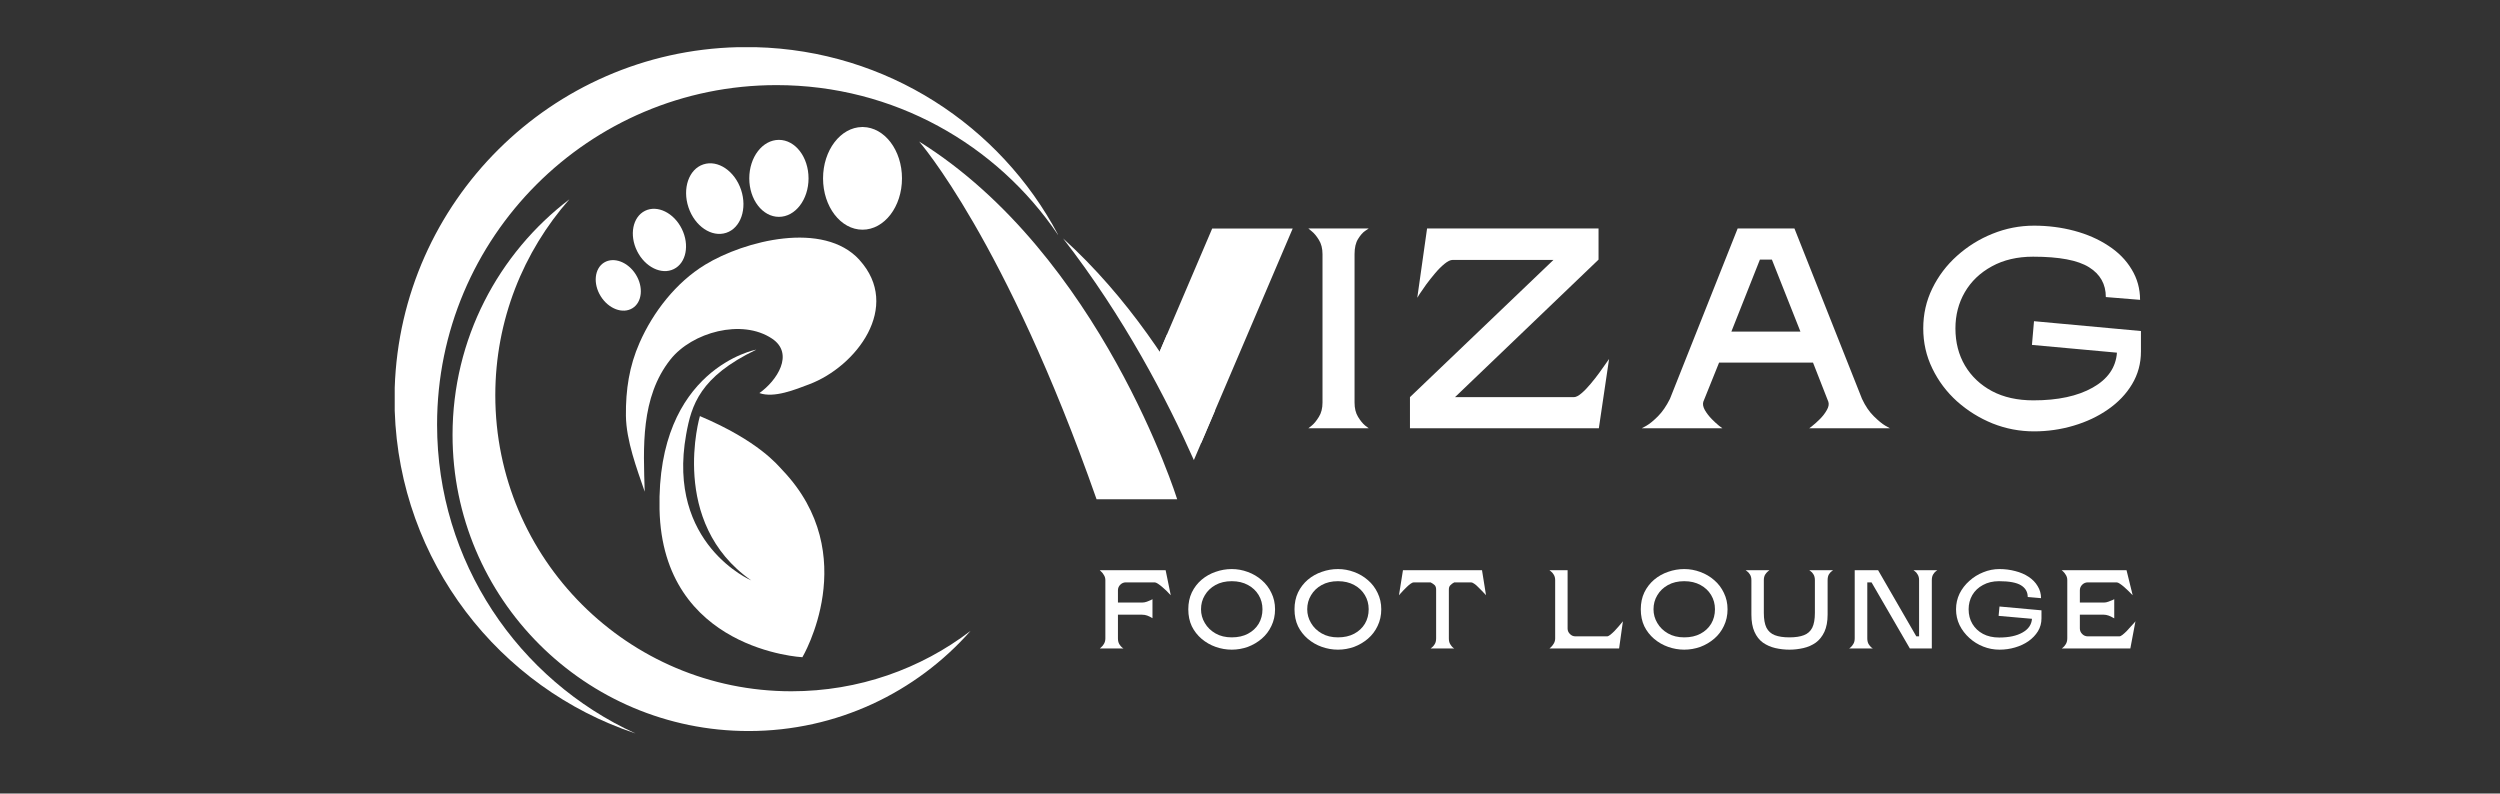 <svg xmlns="http://www.w3.org/2000/svg" xmlns:xlink="http://www.w3.org/1999/xlink" width="356" zoomAndPan="magnify" viewBox="0 0 267 84.75" height="113" preserveAspectRatio="xMidYMid meet" version="1.0"><rect x="0" y="0" width="267" height="84.75" fill="#333333" stroke="none"/><defs><g/><clipPath id="291a978c30"><path d="M 42.023 5 L 113 5 L 113 78.52 L 42.023 78.52 Z M 42.023 5 " clip-rule="nonzero"/></clipPath><clipPath id="5c677baeed"><path d="M 78.781 5.039 C 58.867 5.535 42.801 21.52 42.156 41.406 L 42.156 43.875 C 42.68 59.961 53.293 73.488 67.879 78.336 C 55.367 72.621 46.68 60 46.68 45.348 C 46.68 25.32 62.906 9.09 82.934 9.09 C 95.445 9.09 106.48 15.43 112.992 25.078 L 112.992 25.047 C 106.824 13.406 94.707 5.391 80.707 5.039 Z M 78.781 5.039 " clip-rule="nonzero"/></clipPath><clipPath id="afd07984e9"><path d="M 0.031 0.023 L 71 0.023 L 71 73.488 L 0.031 73.488 Z M 0.031 0.023 " clip-rule="nonzero"/></clipPath><clipPath id="061f35a711"><path d="M 36.781 0.039 C 16.867 0.535 0.801 16.52 0.156 36.406 L 0.156 38.875 C 0.68 54.961 11.293 68.488 25.879 73.336 C 13.367 67.621 4.68 55 4.68 40.348 C 4.68 20.32 20.906 4.09 40.934 4.09 C 53.445 4.09 64.48 10.43 70.992 20.078 L 70.992 20.047 C 64.824 8.406 52.707 0.391 38.707 0.039 Z M 36.781 0.039 " clip-rule="nonzero"/></clipPath><clipPath id="a50d7ab1fa"><rect x="0" width="71" y="0" height="74"/></clipPath><clipPath id="669a3a9479"><path d="M 48.238 21.266 L 103.859 21.266 L 103.859 78.195 L 48.238 78.195 Z M 48.238 21.266 " clip-rule="nonzero"/></clipPath><clipPath id="a959c377e5"><path d="M 103.656 67.379 C 97.863 73.941 89.387 78.074 79.953 78.074 C 62.496 78.074 48.332 63.922 48.332 46.453 C 48.332 36.184 53.23 27.062 60.812 21.285 C 55.895 26.859 52.898 34.188 52.898 42.211 C 52.898 59.668 67.051 73.828 84.52 73.828 C 91.715 73.828 98.348 71.43 103.656 67.379 Z M 103.656 67.379 " clip-rule="nonzero"/></clipPath><clipPath id="cfdcc9db88"><path d="M 0.25 0.266 L 55.77 0.266 L 55.77 57.195 L 0.25 57.195 Z M 0.25 0.266 " clip-rule="nonzero"/></clipPath><clipPath id="2f63c2f39b"><path d="M 55.656 46.379 C 49.863 52.941 41.387 57.074 31.953 57.074 C 14.496 57.074 0.332 42.922 0.332 25.453 C 0.332 15.184 5.23 6.062 12.812 0.285 C 7.895 5.859 4.898 13.188 4.898 21.211 C 4.898 38.668 19.051 52.828 36.52 52.828 C 43.715 52.828 50.348 50.43 55.656 46.379 Z M 55.656 46.379 " clip-rule="nonzero"/></clipPath><clipPath id="196756b0ea"><rect x="0" width="56" y="0" height="58"/></clipPath><clipPath id="9e7eaea296"><path d="M 70.16 37.297 L 88.152 37.297 L 88.152 70.34 L 70.16 70.34 Z M 70.16 37.297 " clip-rule="nonzero"/></clipPath><clipPath id="09badff170"><path d="M 80.75 37.344 C 80.75 37.344 70.113 39.34 70.438 54.398 C 70.758 69.457 85.695 70.191 85.695 70.191 C 85.695 70.191 92.188 59.254 83.57 50.215 C 83.066 49.691 81.062 47.109 74.75 44.438 C 74.75 44.438 71.383 55.809 80.234 61.988 C 80.234 61.988 71.172 58.125 73.281 46.402 C 73.844 43.25 74.762 40.227 80.758 37.352 Z M 80.75 37.344 " clip-rule="nonzero"/></clipPath><clipPath id="f169ce2b55"><path d="M 0.16 0.328 L 18.152 0.328 L 18.152 33.34 L 0.16 33.34 Z M 0.16 0.328 " clip-rule="nonzero"/></clipPath><clipPath id="c9e622854f"><path d="M 10.75 0.344 C 10.75 0.344 0.113 2.34 0.438 17.398 C 0.758 32.457 15.695 33.191 15.695 33.191 C 15.695 33.191 22.188 22.254 13.57 13.215 C 13.066 12.691 11.062 10.109 4.75 7.438 C 4.75 7.438 1.383 18.809 10.234 24.988 C 10.234 24.988 1.172 21.125 3.281 9.402 C 3.844 6.25 4.762 3.227 10.758 0.352 Z M 10.75 0.344 " clip-rule="nonzero"/></clipPath><clipPath id="1950155268"><rect x="0" width="19" y="0" height="34"/></clipPath><clipPath id="50a43bb26d"><path d="M 66.562 25.191 L 93.715 25.191 L 93.715 52.676 L 66.562 52.676 Z M 66.562 25.191 " clip-rule="nonzero"/></clipPath><clipPath id="7c6dc38323"><path d="M 91.793 27.758 C 87.953 23.543 79.52 25.703 75.305 28.273 C 72.199 30.168 69.75 33.32 68.301 36.617 C 67.203 39.105 66.82 41.625 66.848 44.398 C 66.879 47.07 68.02 50.062 68.855 52.512 C 68.715 47.836 68.391 42.441 71.605 38.391 C 73.906 35.488 79.234 34.008 82.453 36.164 C 84.879 37.785 82.957 40.68 81.102 41.98 C 82.672 42.543 84.949 41.598 86.422 41.043 C 91.453 39.148 96.332 32.758 91.785 27.758 " clip-rule="nonzero"/></clipPath><clipPath id="efae8b82fc"><path d="M 0.676 0.191 L 27.715 0.191 L 27.715 27.645 L 0.676 27.645 Z M 0.676 0.191 " clip-rule="nonzero"/></clipPath><clipPath id="053b6b4c8d"><path d="M 25.793 2.758 C 21.953 -1.457 13.52 0.703 9.305 3.273 C 6.199 5.168 3.75 8.32 2.301 11.617 C 1.203 14.105 0.82 16.625 0.848 19.398 C 0.879 22.07 2.02 25.062 2.855 27.512 C 2.715 22.836 2.391 17.441 5.605 13.391 C 7.906 10.488 13.234 9.008 16.453 11.164 C 18.879 12.785 16.957 15.68 15.102 16.98 C 16.672 17.543 18.949 16.598 20.422 16.043 C 25.453 14.148 30.332 7.758 25.785 2.758 " clip-rule="nonzero"/></clipPath><clipPath id="106ebdb1bb"><rect x="0" width="28" y="0" height="28"/></clipPath><clipPath id="37ac435a4c"><path d="M 87.828 13.414 L 96.332 13.414 L 96.332 24.539 L 87.828 24.539 Z M 87.828 13.414 " clip-rule="nonzero"/></clipPath><clipPath id="05c318066c"><path d="M 92.066 13.566 C 89.77 13.598 87.902 16.047 87.902 19.051 C 87.902 22.074 89.789 24.531 92.117 24.531 C 94.445 24.531 96.332 22.082 96.332 19.051 C 96.332 16.047 94.477 13.605 92.168 13.566 Z M 92.066 13.566 " clip-rule="nonzero"/></clipPath><clipPath id="63870be6f5"><path d="M 0.828 0.414 L 9.332 0.414 L 9.332 11.539 L 0.828 11.539 Z M 0.828 0.414 " clip-rule="nonzero"/></clipPath><clipPath id="a0b8f8749b"><path d="M 5.066 0.566 C 2.77 0.598 0.902 3.047 0.902 6.051 C 0.902 9.074 2.789 11.531 5.117 11.531 C 7.445 11.531 9.332 9.082 9.332 6.051 C 9.332 3.047 7.477 0.605 5.168 0.566 Z M 5.066 0.566 " clip-rule="nonzero"/></clipPath><clipPath id="d0ba395425"><rect x="0" width="10" y="0" height="12"/></clipPath><clipPath id="d2ef1e40c9"><path d="M 80 14.723 L 86.52 14.723 L 86.52 23.23 L 80 23.23 Z M 80 14.723 " clip-rule="nonzero"/></clipPath><clipPath id="c1a88ec7df"><path d="M 80.023 19.051 C 80.023 21.316 81.434 23.16 83.188 23.16 C 84.941 23.16 86.352 21.316 86.352 19.051 C 86.352 16.781 84.941 14.938 83.188 14.938 C 81.434 14.938 80.023 16.781 80.023 19.051 " clip-rule="nonzero"/></clipPath><clipPath id="381d87ccf5"><path d="M 0 0.836 L 6.52 0.836 L 6.52 9.211 L 0 9.211 Z M 0 0.836 " clip-rule="nonzero"/></clipPath><clipPath id="3bd3de63a3"><path d="M 0.023 5.051 C 0.023 7.316 1.434 9.16 3.188 9.16 C 4.941 9.16 6.352 7.316 6.352 5.051 C 6.352 2.781 4.941 0.938 3.188 0.938 C 1.434 0.938 0.023 2.781 0.023 5.051 " clip-rule="nonzero"/></clipPath><clipPath id="90981906c2"><rect x="0" width="7" y="0" height="10"/></clipPath><clipPath id="fb7519f2dd"><path d="M 73.105 17.34 L 79.648 17.34 L 79.648 25 L 73.105 25 Z M 73.105 17.34 " clip-rule="nonzero"/></clipPath><clipPath id="8455fc370b"><path d="M 73.531 22.152 C 74.207 24.168 76.012 25.379 77.562 24.863 C 79.117 24.352 79.82 22.285 79.145 20.27 C 78.469 18.254 76.668 17.043 75.113 17.559 C 73.562 18.07 72.855 20.137 73.531 22.152 " clip-rule="nonzero"/></clipPath><clipPath id="6d4d1cdeea"><path d="M 0.105 0.34 L 6.648 0.34 L 6.648 8 L 0.105 8 Z M 0.105 0.34 " clip-rule="nonzero"/></clipPath><clipPath id="5eca029347"><path d="M 0.531 5.152 C 1.207 7.168 3.012 8.379 4.562 7.863 C 6.117 7.352 6.82 5.285 6.145 3.27 C 5.469 1.254 3.668 0.043 2.113 0.559 C 0.562 1.07 -0.145 3.137 0.531 5.152 " clip-rule="nonzero"/></clipPath><clipPath id="ec44c49510"><rect x="0" width="7" y="0" height="8"/></clipPath><clipPath id="218684eeeb"><path d="M 67.543 22.246 L 73.43 22.246 L 73.43 29 L 67.543 29 Z M 67.543 22.246 " clip-rule="nonzero"/></clipPath><clipPath id="9c53e33fe4"><path d="M 68.039 26.809 C 68.887 28.523 70.648 29.391 71.969 28.734 C 73.289 28.082 73.664 26.156 72.816 24.441 C 71.969 22.727 70.207 21.863 68.887 22.516 C 67.566 23.172 67.191 25.098 68.039 26.809 " clip-rule="nonzero"/></clipPath><clipPath id="6e2eda6f29"><path d="M 0.543 0.246 L 6.43 0.246 L 6.43 7 L 0.543 7 Z M 0.543 0.246 " clip-rule="nonzero"/></clipPath><clipPath id="d0a7e69cbc"><path d="M 1.039 4.809 C 1.887 6.523 3.648 7.391 4.969 6.734 C 6.289 6.082 6.664 4.156 5.816 2.441 C 4.969 0.727 3.207 -0.137 1.887 0.516 C 0.566 1.172 0.191 3.098 1.039 4.809 " clip-rule="nonzero"/></clipPath><clipPath id="8ce7b10023"><rect x="0" width="7" y="0" height="7"/></clipPath><clipPath id="540d499679"><path d="M 63.617 27.48 L 68.523 27.48 L 68.523 33.371 L 63.617 33.371 Z M 63.617 27.48 " clip-rule="nonzero"/></clipPath><clipPath id="d96ec6f703"><path d="M 64.156 31.637 C 64.996 32.988 66.508 33.555 67.543 32.918 C 68.582 32.285 68.742 30.66 67.906 29.32 C 67.07 27.98 65.559 27.406 64.52 28.039 C 63.484 28.676 63.32 30.297 64.156 31.637 " clip-rule="nonzero"/></clipPath><clipPath id="336e8faa3f"><path d="M 0.617 0.48 L 5.523 0.48 L 5.523 6.371 L 0.617 6.371 Z M 0.617 0.48 " clip-rule="nonzero"/></clipPath><clipPath id="f1e15167a4"><path d="M 1.156 4.637 C 1.996 5.988 3.508 6.555 4.543 5.918 C 5.582 5.285 5.742 3.66 4.906 2.32 C 4.07 0.98 2.559 0.406 1.52 1.039 C 0.484 1.676 0.32 3.297 1.156 4.637 " clip-rule="nonzero"/></clipPath><clipPath id="197d74f0ac"><rect x="0" width="6" y="0" height="7"/></clipPath><clipPath id="7f56dce206"><path d="M 123.16 24.211 L 138.211 24.211 L 138.211 47.441 L 123.16 47.441 Z M 123.16 24.211 " clip-rule="nonzero"/></clipPath><clipPath id="112301f3b3"><path d="M 128.293 47.293 L 138.059 24.41 L 129.461 24.41 L 123.273 38.906 C 125.227 41.789 126.898 44.652 128.293 47.301 " clip-rule="nonzero"/></clipPath><clipPath id="79a61f8ae3"><path d="M 0.16 0.406 L 15.211 0.406 L 15.211 23.379 L 0.16 23.379 Z M 0.16 0.406 " clip-rule="nonzero"/></clipPath><clipPath id="df0d080ff1"><path d="M 5.293 23.293 L 15.059 0.41 L 6.461 0.41 L 0.273 14.906 C 2.227 17.789 3.898 20.652 5.293 23.301 " clip-rule="nonzero"/></clipPath><clipPath id="4b6d8e228f"><rect x="0" width="16" y="0" height="24"/></clipPath><clipPath id="47a25eeedc"><path d="M 98 15.051 L 125.777 15.051 L 125.777 53.328 L 98 53.328 Z M 98 15.051 " clip-rule="nonzero"/></clipPath><clipPath id="57c101686a"><path d="M 125.723 53.32 C 125.723 53.32 117.559 27.203 98.164 15.117 C 98.164 15.117 107.387 25.609 117.113 53.32 L 125.723 53.32 " clip-rule="nonzero"/></clipPath><clipPath id="ec1cb9c3b6"><path d="M 0.023 0.074 L 27.777 0.074 L 27.777 38.328 L 0.023 38.328 Z M 0.023 0.074 " clip-rule="nonzero"/></clipPath><clipPath id="78968dd689"><path d="M 27.723 38.32 C 27.723 38.32 19.559 12.203 0.164 0.117 C 0.164 0.117 9.387 10.609 19.113 38.32 L 27.723 38.32 " clip-rule="nonzero"/></clipPath><clipPath id="fb28110403"><rect x="0" width="28" y="0" height="39"/></clipPath><clipPath id="a03a0ee741"><path d="M 113.348 25.191 L 129 25.191 L 129 49.402 L 113.348 49.402 Z M 113.348 25.191 " clip-rule="nonzero"/></clipPath><clipPath id="afee4adcfd"><path d="M 128.855 45.98 C 125.488 39.531 120.449 31.719 113.535 25.461 C 120.066 33.867 124.652 42.715 127.504 49.137 L 128.855 45.98 " clip-rule="nonzero"/></clipPath><clipPath id="f1aa901f32"><path d="M 0.348 0.363 L 15.895 0.363 L 15.895 24.293 L 0.348 24.293 Z M 0.348 0.363 " clip-rule="nonzero"/></clipPath><clipPath id="1e1ace771e"><path d="M 15.855 20.98 C 12.488 14.531 7.449 6.719 0.535 0.461 C 7.066 8.867 11.652 17.715 14.504 24.137 L 15.855 20.98 " clip-rule="nonzero"/></clipPath><clipPath id="4098afee95"><rect x="0" width="16" y="0" height="25"/></clipPath><clipPath id="17e475d3d0"><path d="M 123.816 35.66 L 130 35.66 L 130 46.785 L 123.816 46.785 Z M 123.816 35.66 " clip-rule="nonzero"/></clipPath><clipPath id="3e80c82281"><path d="M 124.645 35.699 L 123.848 37.555 C 125.801 40.457 127.465 43.34 128.855 45.98 L 128.512 46.777 L 129.773 43.824 C 128.32 41.215 126.617 38.453 124.645 35.699 " clip-rule="nonzero"/></clipPath><clipPath id="cdc332eb2d"><path d="M 0.816 0.66 L 6.852 0.66 L 6.852 11.785 L 0.816 11.785 Z M 0.816 0.66 " clip-rule="nonzero"/></clipPath><clipPath id="40259e9912"><path d="M 1.645 0.699 L 0.848 2.555 C 2.801 5.457 4.465 8.34 5.855 10.98 L 5.512 11.777 L 6.773 8.824 C 5.32 6.215 3.617 3.453 1.645 0.699 " clip-rule="nonzero"/></clipPath><clipPath id="fbd804b3e0"><rect x="0" width="7" y="0" height="12"/></clipPath><clipPath id="da69b66543"><rect x="0" width="95" y="0" height="36"/></clipPath><clipPath id="3672925f10"><rect x="0" width="114" y="0" height="15"/></clipPath></defs><g clip-path="url(#291a978c30)"><g clip-path="url(#5c677baeed)"><g transform="matrix(1, 0, 0, 1, 42, 5)"><g clip-path="url(#a50d7ab1fa)"><g clip-path="url(#afd07984e9)"><g clip-path="url(#061f35a711)"><rect x="-100.74" width="384.48" fill="#ffffff" height="122.04" y="-23.645" fill-opacity="1"/></g></g></g></g></g></g><g clip-path="url(#669a3a9479)"><g clip-path="url(#a959c377e5)"><g transform="matrix(1, 0, 0, 1, 48, 21)"><g clip-path="url(#196756b0ea)"><g clip-path="url(#cfdcc9db88)"><g clip-path="url(#2f63c2f39b)"><rect x="-106.74" width="384.48" fill="#ffffff" height="122.04" y="-39.645" fill-opacity="1"/></g></g></g></g></g></g><g clip-path="url(#9e7eaea296)"><g clip-path="url(#09badff170)"><g transform="matrix(1, 0, 0, 1, 70, 37)"><g clip-path="url(#1950155268)"><g clip-path="url(#f169ce2b55)"><g clip-path="url(#c9e622854f)"><rect x="-128.74" width="384.48" fill="#ffffff" height="122.04" y="-55.645" fill-opacity="1"/></g></g></g></g></g></g><g clip-path="url(#50a43bb26d)"><g clip-path="url(#7c6dc38323)"><g transform="matrix(1, 0, 0, 1, 66, 25)"><g clip-path="url(#106ebdb1bb)"><g clip-path="url(#efae8b82fc)"><g clip-path="url(#053b6b4c8d)"><rect x="-124.74" width="384.48" fill="#ffffff" height="122.04" y="-43.645" fill-opacity="1"/></g></g></g></g></g></g><g clip-path="url(#37ac435a4c)"><g clip-path="url(#05c318066c)"><g transform="matrix(1, 0, 0, 1, 87, 13)"><g clip-path="url(#d0ba395425)"><g clip-path="url(#63870be6f5)"><g clip-path="url(#a0b8f8749b)"><rect x="-145.74" width="384.48" fill="#ffffff" height="122.04" y="-31.645" fill-opacity="1"/></g></g></g></g></g></g><g clip-path="url(#d2ef1e40c9)"><g clip-path="url(#c1a88ec7df)"><g transform="matrix(1, 0, 0, 1, 80, 14)"><g clip-path="url(#90981906c2)"><g clip-path="url(#381d87ccf5)"><g clip-path="url(#3bd3de63a3)"><rect x="-138.74" width="384.48" fill="#ffffff" height="122.04" y="-32.645" fill-opacity="1"/></g></g></g></g></g></g><g clip-path="url(#fb7519f2dd)"><g clip-path="url(#8455fc370b)"><g transform="matrix(1, 0, 0, 1, 73, 17)"><g clip-path="url(#ec44c49510)"><g clip-path="url(#6d4d1cdeea)"><g clip-path="url(#5eca029347)"><rect x="-131.74" width="384.48" fill="#ffffff" height="122.04" y="-35.645" fill-opacity="1"/></g></g></g></g></g></g><g clip-path="url(#218684eeeb)"><g clip-path="url(#9c53e33fe4)"><g transform="matrix(1, 0, 0, 1, 67, 22)"><g clip-path="url(#8ce7b10023)"><g clip-path="url(#6e2eda6f29)"><g clip-path="url(#d0a7e69cbc)"><rect x="-125.74" width="384.48" fill="#ffffff" height="122.04" y="-40.645" fill-opacity="1"/></g></g></g></g></g></g><g clip-path="url(#540d499679)"><g clip-path="url(#d96ec6f703)"><g transform="matrix(1, 0, 0, 1, 63, 27)"><g clip-path="url(#197d74f0ac)"><g clip-path="url(#336e8faa3f)"><g clip-path="url(#f1e15167a4)"><rect x="-121.74" width="384.48" fill="#ffffff" height="122.04" y="-45.645" fill-opacity="1"/></g></g></g></g></g></g><g clip-path="url(#7f56dce206)"><g clip-path="url(#112301f3b3)"><g transform="matrix(1, 0, 0, 1, 123, 24)"><g clip-path="url(#4b6d8e228f)"><g clip-path="url(#79a61f8ae3)"><g clip-path="url(#df0d080ff1)"><rect x="-181.74" width="384.48" fill="#ffffff" height="122.04" y="-42.645" fill-opacity="1"/></g></g></g></g></g></g><g clip-path="url(#47a25eeedc)"><g clip-path="url(#57c101686a)"><g transform="matrix(1, 0, 0, 1, 98, 15)"><g clip-path="url(#fb28110403)"><g clip-path="url(#ec1cb9c3b6)"><g clip-path="url(#78968dd689)"><rect x="-156.74" width="384.48" fill="#ffffff" height="122.04" y="-33.645" fill-opacity="1"/></g></g></g></g></g></g><g clip-path="url(#a03a0ee741)"><g clip-path="url(#afee4adcfd)"><g transform="matrix(1, 0, 0, 1, 113, 25)"><g clip-path="url(#4098afee95)"><g clip-path="url(#f1aa901f32)"><g clip-path="url(#1e1ace771e)"><rect x="-171.74" width="384.48" fill="#ffffff" height="122.04" y="-43.645" fill-opacity="1"/></g></g></g></g></g></g><g clip-path="url(#17e475d3d0)"><g clip-path="url(#3e80c82281)"><g transform="matrix(1, 0, 0, 1, 123, 35)"><g clip-path="url(#fbd804b3e0)"><g clip-path="url(#cdc332eb2d)"><g clip-path="url(#40259e9912)"><rect x="-181.74" width="384.48" fill="#ffffff" height="122.04" y="-53.645" fill-opacity="1"/></g></g></g></g></g></g><g transform="matrix(1, 0, 0, 1, 138, 18)"><g clip-path="url(#da69b66543)"><g fill="#ffffff" fill-opacity="1"><g transform="translate(0.838, 27.742)"><g><path d="M 5.828 -18.594 L 5.828 -2.75 C 5.828 -2.133 5.953 -1.625 6.203 -1.219 C 6.453 -0.812 6.703 -0.504 6.953 -0.297 C 7.211 -0.098 7.344 0 7.344 0 L 0.891 0 C 0.891 0 1.016 -0.098 1.266 -0.297 C 1.516 -0.504 1.766 -0.812 2.016 -1.219 C 2.273 -1.625 2.406 -2.133 2.406 -2.75 L 2.406 -18.594 C 2.406 -19.207 2.273 -19.719 2.016 -20.125 C 1.766 -20.531 1.516 -20.832 1.266 -21.031 C 1.016 -21.238 0.891 -21.344 0.891 -21.344 L 7.344 -21.344 C 7.344 -21.344 7.211 -21.254 6.953 -21.078 C 6.703 -20.91 6.453 -20.625 6.203 -20.219 C 5.953 -19.82 5.828 -19.281 5.828 -18.594 Z M 5.828 -18.594 "/></g></g></g><g fill="#ffffff" fill-opacity="1"><g transform="translate(11.662, 27.742)"><g><path d="M 18.438 -3.328 C 18.645 -3.328 18.91 -3.461 19.234 -3.734 C 19.555 -4.004 19.883 -4.344 20.219 -4.75 C 20.562 -5.156 20.879 -5.562 21.172 -5.969 C 21.461 -6.375 21.703 -6.711 21.891 -6.984 C 22.086 -7.266 22.188 -7.406 22.188 -7.406 L 21.094 0 L 0.922 0 L 0.922 -3.328 L 16.25 -17.984 L 5.484 -17.984 C 5.242 -17.984 4.953 -17.844 4.609 -17.562 C 4.273 -17.289 3.941 -16.957 3.609 -16.562 C 3.273 -16.164 2.957 -15.766 2.656 -15.359 C 2.363 -14.953 2.129 -14.613 1.953 -14.344 C 1.785 -14.07 1.703 -13.938 1.703 -13.938 L 2.75 -21.344 L 21.062 -21.344 L 21.062 -18.016 L 21.031 -17.984 L 5.734 -3.328 Z M 18.438 -3.328 "/></g></g></g><g fill="#ffffff" fill-opacity="1"><g transform="translate(37.364, 27.742)"><g><path d="M 17.859 0 C 17.859 0 17.973 -0.086 18.203 -0.266 C 18.441 -0.453 18.707 -0.691 19 -0.984 C 19.301 -1.285 19.547 -1.602 19.734 -1.938 C 19.93 -2.27 19.988 -2.566 19.906 -2.828 L 18.266 -7.016 L 8.234 -7.016 L 6.547 -2.828 C 6.473 -2.566 6.531 -2.27 6.719 -1.938 C 6.914 -1.602 7.16 -1.285 7.453 -0.984 C 7.742 -0.691 8.004 -0.453 8.234 -0.266 C 8.473 -0.086 8.594 0 8.594 0 L -0.031 0 C -0.031 0 0.141 -0.094 0.484 -0.281 C 0.828 -0.477 1.234 -0.812 1.703 -1.281 C 2.172 -1.75 2.598 -2.367 2.984 -3.141 L 10.219 -21.344 L 16.281 -21.344 L 23.5 -3.141 C 23.863 -2.367 24.285 -1.75 24.766 -1.281 C 25.242 -0.812 25.648 -0.477 25.984 -0.281 C 26.316 -0.094 26.484 0 26.484 0 Z M 9.547 -10.328 L 16.922 -10.328 L 13.875 -18.016 L 12.594 -18.016 Z M 9.547 -10.328 "/></g></g></g><g fill="#ffffff" fill-opacity="1"><g transform="translate(66.481, 27.742)"><g><path d="M 24.141 -10.391 L 24.172 -10.391 L 24.172 -8.203 C 24.172 -6.922 23.852 -5.754 23.219 -4.703 C 22.594 -3.66 21.738 -2.766 20.656 -2.016 C 19.582 -1.266 18.359 -0.688 16.984 -0.281 C 15.617 0.125 14.207 0.328 12.75 0.328 C 11.219 0.328 9.742 0.047 8.328 -0.516 C 6.922 -1.086 5.656 -1.875 4.531 -2.875 C 3.414 -3.883 2.535 -5.055 1.891 -6.391 C 1.242 -7.723 0.922 -9.148 0.922 -10.672 C 0.922 -12.191 1.242 -13.613 1.891 -14.938 C 2.535 -16.258 3.414 -17.422 4.531 -18.422 C 5.656 -19.43 6.922 -20.219 8.328 -20.781 C 9.742 -21.352 11.219 -21.641 12.75 -21.641 C 14.25 -21.641 15.68 -21.457 17.047 -21.094 C 18.422 -20.727 19.633 -20.195 20.688 -19.5 C 21.75 -18.812 22.578 -17.973 23.172 -16.984 C 23.773 -16.004 24.078 -14.914 24.078 -13.719 L 20.422 -14.016 C 20.422 -15.398 19.82 -16.461 18.625 -17.203 C 17.426 -17.953 15.438 -18.328 12.656 -18.328 C 10.969 -18.328 9.5 -17.984 8.25 -17.297 C 7 -16.617 6.035 -15.695 5.359 -14.531 C 4.691 -13.375 4.359 -12.086 4.359 -10.672 C 4.359 -9.18 4.695 -7.859 5.375 -6.703 C 6.062 -5.547 7.023 -4.633 8.266 -3.969 C 9.504 -3.312 10.977 -2.984 12.688 -2.984 C 15.301 -2.984 17.41 -3.438 19.016 -4.344 C 20.629 -5.25 21.492 -6.492 21.609 -8.078 L 12.531 -8.906 L 12.75 -11.438 Z M 24.141 -10.391 "/></g></g></g></g></g><g transform="matrix(1, 0, 0, 1, 116, 58)"><g clip-path="url(#3672925f10)"><g fill="#ffffff" fill-opacity="1"><g transform="translate(1.115, 11.259)"><g><path d="M 7.375 -8.359 L 7.922 -5.688 C 7.922 -5.688 7.875 -5.734 7.781 -5.828 C 7.695 -5.922 7.586 -6.035 7.453 -6.172 C 7.316 -6.305 7.164 -6.441 7 -6.578 C 6.844 -6.711 6.691 -6.828 6.547 -6.922 C 6.398 -7.016 6.285 -7.062 6.203 -7.062 L 3.125 -7.062 C 2.895 -7.062 2.695 -6.977 2.531 -6.812 C 2.363 -6.645 2.281 -6.445 2.281 -6.219 L 2.281 -4.906 L 4.859 -4.906 C 5.035 -4.906 5.207 -4.938 5.375 -5 C 5.539 -5.062 5.68 -5.117 5.797 -5.172 C 5.91 -5.234 5.969 -5.266 5.969 -5.266 L 5.969 -3.234 C 5.969 -3.234 5.914 -3.266 5.812 -3.328 C 5.707 -3.391 5.57 -3.453 5.406 -3.516 C 5.238 -3.578 5.055 -3.609 4.859 -3.609 L 2.281 -3.609 L 2.281 -1.078 C 2.281 -0.836 2.328 -0.633 2.422 -0.469 C 2.523 -0.312 2.625 -0.191 2.719 -0.109 C 2.82 -0.035 2.875 0 2.875 0 L 0.344 0 C 0.344 0 0.391 -0.039 0.484 -0.125 C 0.586 -0.207 0.688 -0.328 0.781 -0.484 C 0.883 -0.648 0.938 -0.848 0.938 -1.078 L 0.938 -7.297 C 0.938 -7.504 0.883 -7.688 0.781 -7.844 C 0.688 -8.008 0.586 -8.133 0.484 -8.219 C 0.391 -8.312 0.344 -8.359 0.344 -8.359 Z M 7.375 -8.359 "/></g></g></g><g fill="#ffffff" fill-opacity="1"><g transform="translate(10.535, 11.259)"><g><path d="M 5.016 -7.188 C 4.348 -7.188 3.77 -7.051 3.281 -6.781 C 2.789 -6.508 2.41 -6.145 2.141 -5.688 C 1.867 -5.238 1.734 -4.738 1.734 -4.188 C 1.734 -3.664 1.867 -3.176 2.141 -2.719 C 2.41 -2.258 2.789 -1.891 3.281 -1.609 C 3.77 -1.328 4.348 -1.188 5.016 -1.188 C 5.68 -1.188 6.258 -1.316 6.75 -1.578 C 7.238 -1.836 7.617 -2.191 7.891 -2.641 C 8.16 -3.098 8.297 -3.613 8.297 -4.188 C 8.297 -4.75 8.16 -5.254 7.891 -5.703 C 7.617 -6.16 7.238 -6.52 6.75 -6.781 C 6.258 -7.051 5.68 -7.188 5.016 -7.188 Z M 0.375 -4.188 C 0.375 -4.852 0.5 -5.453 0.75 -5.984 C 1.008 -6.516 1.359 -6.969 1.797 -7.344 C 2.242 -7.719 2.742 -8 3.297 -8.188 C 3.848 -8.383 4.422 -8.484 5.016 -8.484 C 5.609 -8.484 6.18 -8.379 6.734 -8.172 C 7.285 -7.973 7.781 -7.68 8.219 -7.297 C 8.656 -6.922 9 -6.469 9.25 -5.938 C 9.508 -5.414 9.641 -4.832 9.641 -4.188 C 9.641 -3.531 9.508 -2.938 9.25 -2.406 C 9 -1.875 8.656 -1.422 8.219 -1.047 C 7.781 -0.672 7.285 -0.379 6.734 -0.172 C 6.18 0.023 5.609 0.125 5.016 0.125 C 4.422 0.125 3.848 0.023 3.297 -0.172 C 2.742 -0.367 2.242 -0.656 1.797 -1.031 C 1.359 -1.406 1.008 -1.852 0.75 -2.375 C 0.5 -2.906 0.375 -3.508 0.375 -4.188 Z M 0.375 -4.188 "/></g></g></g><g fill="#ffffff" fill-opacity="1"><g transform="translate(21.878, 11.259)"><g><path d="M 5.016 -7.188 C 4.348 -7.188 3.77 -7.051 3.281 -6.781 C 2.789 -6.508 2.41 -6.145 2.141 -5.688 C 1.867 -5.238 1.734 -4.738 1.734 -4.188 C 1.734 -3.664 1.867 -3.176 2.141 -2.719 C 2.41 -2.258 2.789 -1.891 3.281 -1.609 C 3.77 -1.328 4.348 -1.188 5.016 -1.188 C 5.68 -1.188 6.258 -1.316 6.75 -1.578 C 7.238 -1.836 7.617 -2.191 7.891 -2.641 C 8.16 -3.098 8.297 -3.613 8.297 -4.188 C 8.297 -4.75 8.16 -5.254 7.891 -5.703 C 7.617 -6.16 7.238 -6.52 6.75 -6.781 C 6.258 -7.051 5.68 -7.188 5.016 -7.188 Z M 0.375 -4.188 C 0.375 -4.852 0.5 -5.453 0.75 -5.984 C 1.008 -6.516 1.359 -6.969 1.797 -7.344 C 2.242 -7.719 2.742 -8 3.297 -8.188 C 3.848 -8.383 4.422 -8.484 5.016 -8.484 C 5.609 -8.484 6.18 -8.379 6.734 -8.172 C 7.285 -7.973 7.781 -7.68 8.219 -7.297 C 8.656 -6.922 9 -6.469 9.25 -5.938 C 9.508 -5.414 9.641 -4.832 9.641 -4.188 C 9.641 -3.531 9.508 -2.938 9.25 -2.406 C 9 -1.875 8.656 -1.422 8.219 -1.047 C 7.781 -0.672 7.285 -0.379 6.734 -0.172 C 6.18 0.023 5.609 0.125 5.016 0.125 C 4.422 0.125 3.848 0.023 3.297 -0.172 C 2.742 -0.367 2.242 -0.656 1.797 -1.031 C 1.359 -1.406 1.008 -1.852 0.75 -2.375 C 0.5 -2.906 0.375 -3.508 0.375 -4.188 Z M 0.375 -4.188 "/></g></g></g><g fill="#ffffff" fill-opacity="1"><g transform="translate(33.222, 11.259)"><g><path d="M 9.062 -8.328 L 9.484 -5.688 C 9.484 -5.688 9.441 -5.734 9.359 -5.828 C 9.273 -5.922 9.164 -6.035 9.031 -6.172 C 8.906 -6.305 8.77 -6.441 8.625 -6.578 C 8.488 -6.723 8.352 -6.836 8.219 -6.922 C 8.082 -7.016 7.973 -7.062 7.891 -7.062 L 6.094 -7.062 C 5.914 -6.969 5.773 -6.863 5.672 -6.75 C 5.566 -6.645 5.516 -6.492 5.516 -6.297 L 5.516 -1.078 C 5.516 -0.828 5.562 -0.625 5.656 -0.469 C 5.75 -0.312 5.844 -0.191 5.938 -0.109 C 6.039 -0.035 6.094 0 6.094 0 L 3.562 0 C 3.562 0 3.609 -0.035 3.703 -0.109 C 3.805 -0.18 3.906 -0.297 4 -0.453 C 4.102 -0.609 4.156 -0.816 4.156 -1.078 L 4.156 -6.297 C 4.156 -6.504 4.102 -6.66 4 -6.766 C 3.895 -6.867 3.75 -6.969 3.562 -7.062 L 1.766 -7.062 C 1.68 -7.062 1.57 -7.016 1.438 -6.922 C 1.312 -6.836 1.176 -6.723 1.031 -6.578 C 0.883 -6.441 0.75 -6.305 0.625 -6.172 C 0.5 -6.035 0.395 -5.922 0.312 -5.828 C 0.227 -5.734 0.188 -5.688 0.188 -5.688 L 0.609 -8.328 L 0.609 -8.359 L 9.062 -8.359 Z M 9.062 -8.328 "/></g></g></g><g fill="#ffffff" fill-opacity="1"><g transform="translate(44.207, 11.259)"><g/></g></g><g fill="#ffffff" fill-opacity="1"><g transform="translate(49.108, 11.259)"><g><path d="M 6.531 -1.297 C 6.613 -1.297 6.723 -1.348 6.859 -1.453 C 7.004 -1.566 7.156 -1.703 7.312 -1.859 C 7.469 -2.023 7.613 -2.188 7.75 -2.344 C 7.883 -2.5 7.992 -2.629 8.078 -2.734 C 8.172 -2.848 8.219 -2.906 8.219 -2.906 L 7.812 0 L 0.375 0 C 0.375 0 0.426 -0.047 0.531 -0.141 C 0.633 -0.234 0.734 -0.359 0.828 -0.516 C 0.93 -0.68 0.984 -0.867 0.984 -1.078 L 0.984 -7.297 C 0.984 -7.535 0.93 -7.734 0.828 -7.891 C 0.734 -8.047 0.633 -8.16 0.531 -8.234 C 0.426 -8.316 0.375 -8.359 0.375 -8.359 L 2.312 -8.359 L 2.312 -2.141 C 2.312 -2.141 2.312 -2.133 2.312 -2.125 C 2.312 -1.906 2.395 -1.711 2.562 -1.547 C 2.727 -1.379 2.922 -1.297 3.141 -1.297 Z M 6.531 -1.297 "/></g></g></g><g fill="#ffffff" fill-opacity="1"><g transform="translate(58.861, 11.259)"><g><path d="M 5.016 -7.188 C 4.348 -7.188 3.77 -7.051 3.281 -6.781 C 2.789 -6.508 2.41 -6.145 2.141 -5.688 C 1.867 -5.238 1.734 -4.738 1.734 -4.188 C 1.734 -3.664 1.867 -3.176 2.141 -2.719 C 2.41 -2.258 2.789 -1.891 3.281 -1.609 C 3.77 -1.328 4.348 -1.188 5.016 -1.188 C 5.68 -1.188 6.258 -1.316 6.75 -1.578 C 7.238 -1.836 7.617 -2.191 7.891 -2.641 C 8.16 -3.098 8.297 -3.613 8.297 -4.188 C 8.297 -4.75 8.16 -5.254 7.891 -5.703 C 7.617 -6.16 7.238 -6.52 6.75 -6.781 C 6.258 -7.051 5.68 -7.188 5.016 -7.188 Z M 0.375 -4.188 C 0.375 -4.852 0.5 -5.453 0.75 -5.984 C 1.008 -6.516 1.359 -6.969 1.797 -7.344 C 2.242 -7.719 2.742 -8 3.297 -8.188 C 3.848 -8.383 4.422 -8.484 5.016 -8.484 C 5.609 -8.484 6.18 -8.379 6.734 -8.172 C 7.285 -7.973 7.781 -7.68 8.219 -7.297 C 8.656 -6.922 9 -6.469 9.25 -5.938 C 9.508 -5.414 9.641 -4.832 9.641 -4.188 C 9.641 -3.531 9.508 -2.938 9.25 -2.406 C 9 -1.875 8.656 -1.422 8.219 -1.047 C 7.781 -0.672 7.285 -0.379 6.734 -0.172 C 6.18 0.023 5.609 0.125 5.016 0.125 C 4.422 0.125 3.848 0.023 3.297 -0.172 C 2.742 -0.367 2.242 -0.656 1.797 -1.031 C 1.359 -1.406 1.008 -1.852 0.75 -2.375 C 0.5 -2.906 0.375 -3.508 0.375 -4.188 Z M 0.375 -4.188 "/></g></g></g><g fill="#ffffff" fill-opacity="1"><g transform="translate(70.205, 11.259)"><g><path d="M 7.031 -8.359 L 9.562 -8.359 C 9.562 -8.359 9.516 -8.32 9.422 -8.25 C 9.328 -8.188 9.227 -8.078 9.125 -7.922 C 9.031 -7.766 8.984 -7.555 8.984 -7.297 L 8.984 -3.625 C 8.984 -2.883 8.867 -2.27 8.641 -1.781 C 8.41 -1.289 8.102 -0.906 7.719 -0.625 C 7.332 -0.352 6.895 -0.16 6.406 -0.047 C 5.914 0.066 5.414 0.125 4.906 0.125 C 4.383 0.125 3.879 0.066 3.391 -0.047 C 2.91 -0.16 2.473 -0.352 2.078 -0.625 C 1.691 -0.906 1.391 -1.289 1.172 -1.781 C 0.953 -2.27 0.844 -2.883 0.844 -3.625 L 0.844 -7.297 C 0.844 -7.547 0.789 -7.75 0.688 -7.906 C 0.582 -8.07 0.477 -8.188 0.375 -8.25 C 0.281 -8.32 0.234 -8.359 0.234 -8.359 L 2.766 -8.359 C 2.766 -8.359 2.711 -8.316 2.609 -8.234 C 2.516 -8.16 2.414 -8.047 2.312 -7.891 C 2.219 -7.734 2.172 -7.535 2.172 -7.297 L 2.172 -3.797 C 2.172 -3.129 2.266 -2.602 2.453 -2.219 C 2.648 -1.844 2.945 -1.578 3.344 -1.422 C 3.75 -1.266 4.27 -1.188 4.906 -1.188 C 5.539 -1.188 6.055 -1.266 6.453 -1.422 C 6.859 -1.578 7.156 -1.844 7.344 -2.219 C 7.531 -2.602 7.625 -3.129 7.625 -3.797 L 7.625 -7.297 C 7.625 -7.555 7.57 -7.766 7.469 -7.922 C 7.375 -8.078 7.273 -8.188 7.172 -8.25 C 7.078 -8.32 7.031 -8.359 7.031 -8.359 Z M 7.031 -8.359 "/></g></g></g><g fill="#ffffff" fill-opacity="1"><g transform="translate(81.13, 11.259)"><g><path d="M 7.234 -8.359 L 9.766 -8.359 C 9.766 -8.359 9.719 -8.32 9.625 -8.25 C 9.531 -8.188 9.43 -8.07 9.328 -7.906 C 9.234 -7.75 9.188 -7.547 9.188 -7.297 L 9.188 0 L 6.844 0 L 2.75 -7.062 L 2.297 -7.062 L 2.297 -1.078 C 2.297 -0.836 2.344 -0.633 2.438 -0.469 C 2.539 -0.312 2.641 -0.191 2.734 -0.109 C 2.836 -0.035 2.891 0 2.891 0 L 0.359 0 C 0.359 0 0.406 -0.035 0.5 -0.109 C 0.602 -0.191 0.703 -0.312 0.797 -0.469 C 0.898 -0.625 0.953 -0.828 0.953 -1.078 L 0.953 -8.359 L 3.453 -8.359 L 7.531 -1.297 L 7.828 -1.297 L 7.828 -7.297 C 7.828 -7.547 7.773 -7.75 7.672 -7.906 C 7.578 -8.07 7.477 -8.188 7.375 -8.25 C 7.281 -8.32 7.234 -8.359 7.234 -8.359 Z M 7.234 -8.359 "/></g></g></g><g fill="#ffffff" fill-opacity="1"><g transform="translate(92.546, 11.259)"><g><path d="M 9.469 -4.078 L 9.484 -4.078 L 9.484 -3.219 C 9.484 -2.719 9.359 -2.258 9.109 -1.844 C 8.859 -1.438 8.52 -1.082 8.094 -0.781 C 7.676 -0.488 7.195 -0.266 6.656 -0.109 C 6.125 0.047 5.57 0.125 5 0.125 C 4.395 0.125 3.816 0.016 3.266 -0.203 C 2.711 -0.422 2.219 -0.727 1.781 -1.125 C 1.344 -1.52 0.992 -1.977 0.734 -2.5 C 0.484 -3.02 0.359 -3.582 0.359 -4.188 C 0.359 -4.781 0.484 -5.336 0.734 -5.859 C 0.992 -6.379 1.344 -6.832 1.781 -7.219 C 2.219 -7.613 2.711 -7.922 3.266 -8.141 C 3.816 -8.367 4.395 -8.484 5 -8.484 C 5.582 -8.484 6.145 -8.41 6.688 -8.266 C 7.227 -8.129 7.703 -7.926 8.109 -7.656 C 8.523 -7.383 8.848 -7.051 9.078 -6.656 C 9.316 -6.27 9.438 -5.844 9.438 -5.375 L 8.016 -5.5 C 8.016 -6.039 7.773 -6.457 7.297 -6.75 C 6.828 -7.039 6.047 -7.188 4.953 -7.188 C 4.297 -7.188 3.723 -7.051 3.234 -6.781 C 2.742 -6.52 2.363 -6.16 2.094 -5.703 C 1.832 -5.242 1.703 -4.738 1.703 -4.188 C 1.703 -3.602 1.836 -3.082 2.109 -2.625 C 2.379 -2.176 2.754 -1.82 3.234 -1.562 C 3.723 -1.301 4.301 -1.172 4.969 -1.172 C 6 -1.172 6.828 -1.348 7.453 -1.703 C 8.086 -2.055 8.426 -2.547 8.469 -3.172 L 4.906 -3.484 L 5 -4.484 Z M 9.469 -4.078 "/></g></g></g><g fill="#ffffff" fill-opacity="1"><g transform="translate(103.817, 11.259)"><g><path d="M 6.531 -1.297 C 6.613 -1.297 6.723 -1.348 6.859 -1.453 C 7.004 -1.566 7.156 -1.703 7.312 -1.859 C 7.469 -2.023 7.613 -2.188 7.75 -2.344 C 7.895 -2.5 8.016 -2.629 8.109 -2.734 C 8.203 -2.848 8.25 -2.906 8.25 -2.906 L 7.703 0 L 0.375 0 C 0.375 0 0.422 -0.035 0.516 -0.109 C 0.617 -0.191 0.719 -0.312 0.812 -0.469 C 0.914 -0.633 0.969 -0.844 0.969 -1.094 L 0.969 -7.297 C 0.969 -7.516 0.914 -7.703 0.812 -7.859 C 0.719 -8.023 0.617 -8.148 0.516 -8.234 C 0.422 -8.316 0.375 -8.359 0.375 -8.359 L 7.297 -8.359 L 7.953 -5.688 C 7.953 -5.688 7.906 -5.734 7.812 -5.828 C 7.727 -5.922 7.613 -6.035 7.469 -6.172 C 7.332 -6.305 7.188 -6.441 7.031 -6.578 C 6.875 -6.711 6.723 -6.828 6.578 -6.922 C 6.441 -7.016 6.328 -7.062 6.234 -7.062 L 3.172 -7.062 C 2.93 -7.062 2.727 -6.977 2.562 -6.812 C 2.395 -6.645 2.312 -6.445 2.312 -6.219 L 2.312 -4.906 L 4.891 -4.906 C 5.035 -4.906 5.191 -4.938 5.359 -5 C 5.535 -5.062 5.68 -5.117 5.797 -5.172 C 5.922 -5.234 5.984 -5.266 5.984 -5.266 L 5.984 -3.219 C 5.984 -3.219 5.926 -3.25 5.812 -3.312 C 5.695 -3.383 5.551 -3.453 5.375 -3.516 C 5.195 -3.578 5.031 -3.609 4.875 -3.609 L 2.312 -3.609 L 2.312 -2.141 C 2.312 -1.91 2.395 -1.711 2.562 -1.547 C 2.727 -1.379 2.926 -1.297 3.156 -1.297 Z M 6.531 -1.297 "/></g></g></g></g></g></svg>